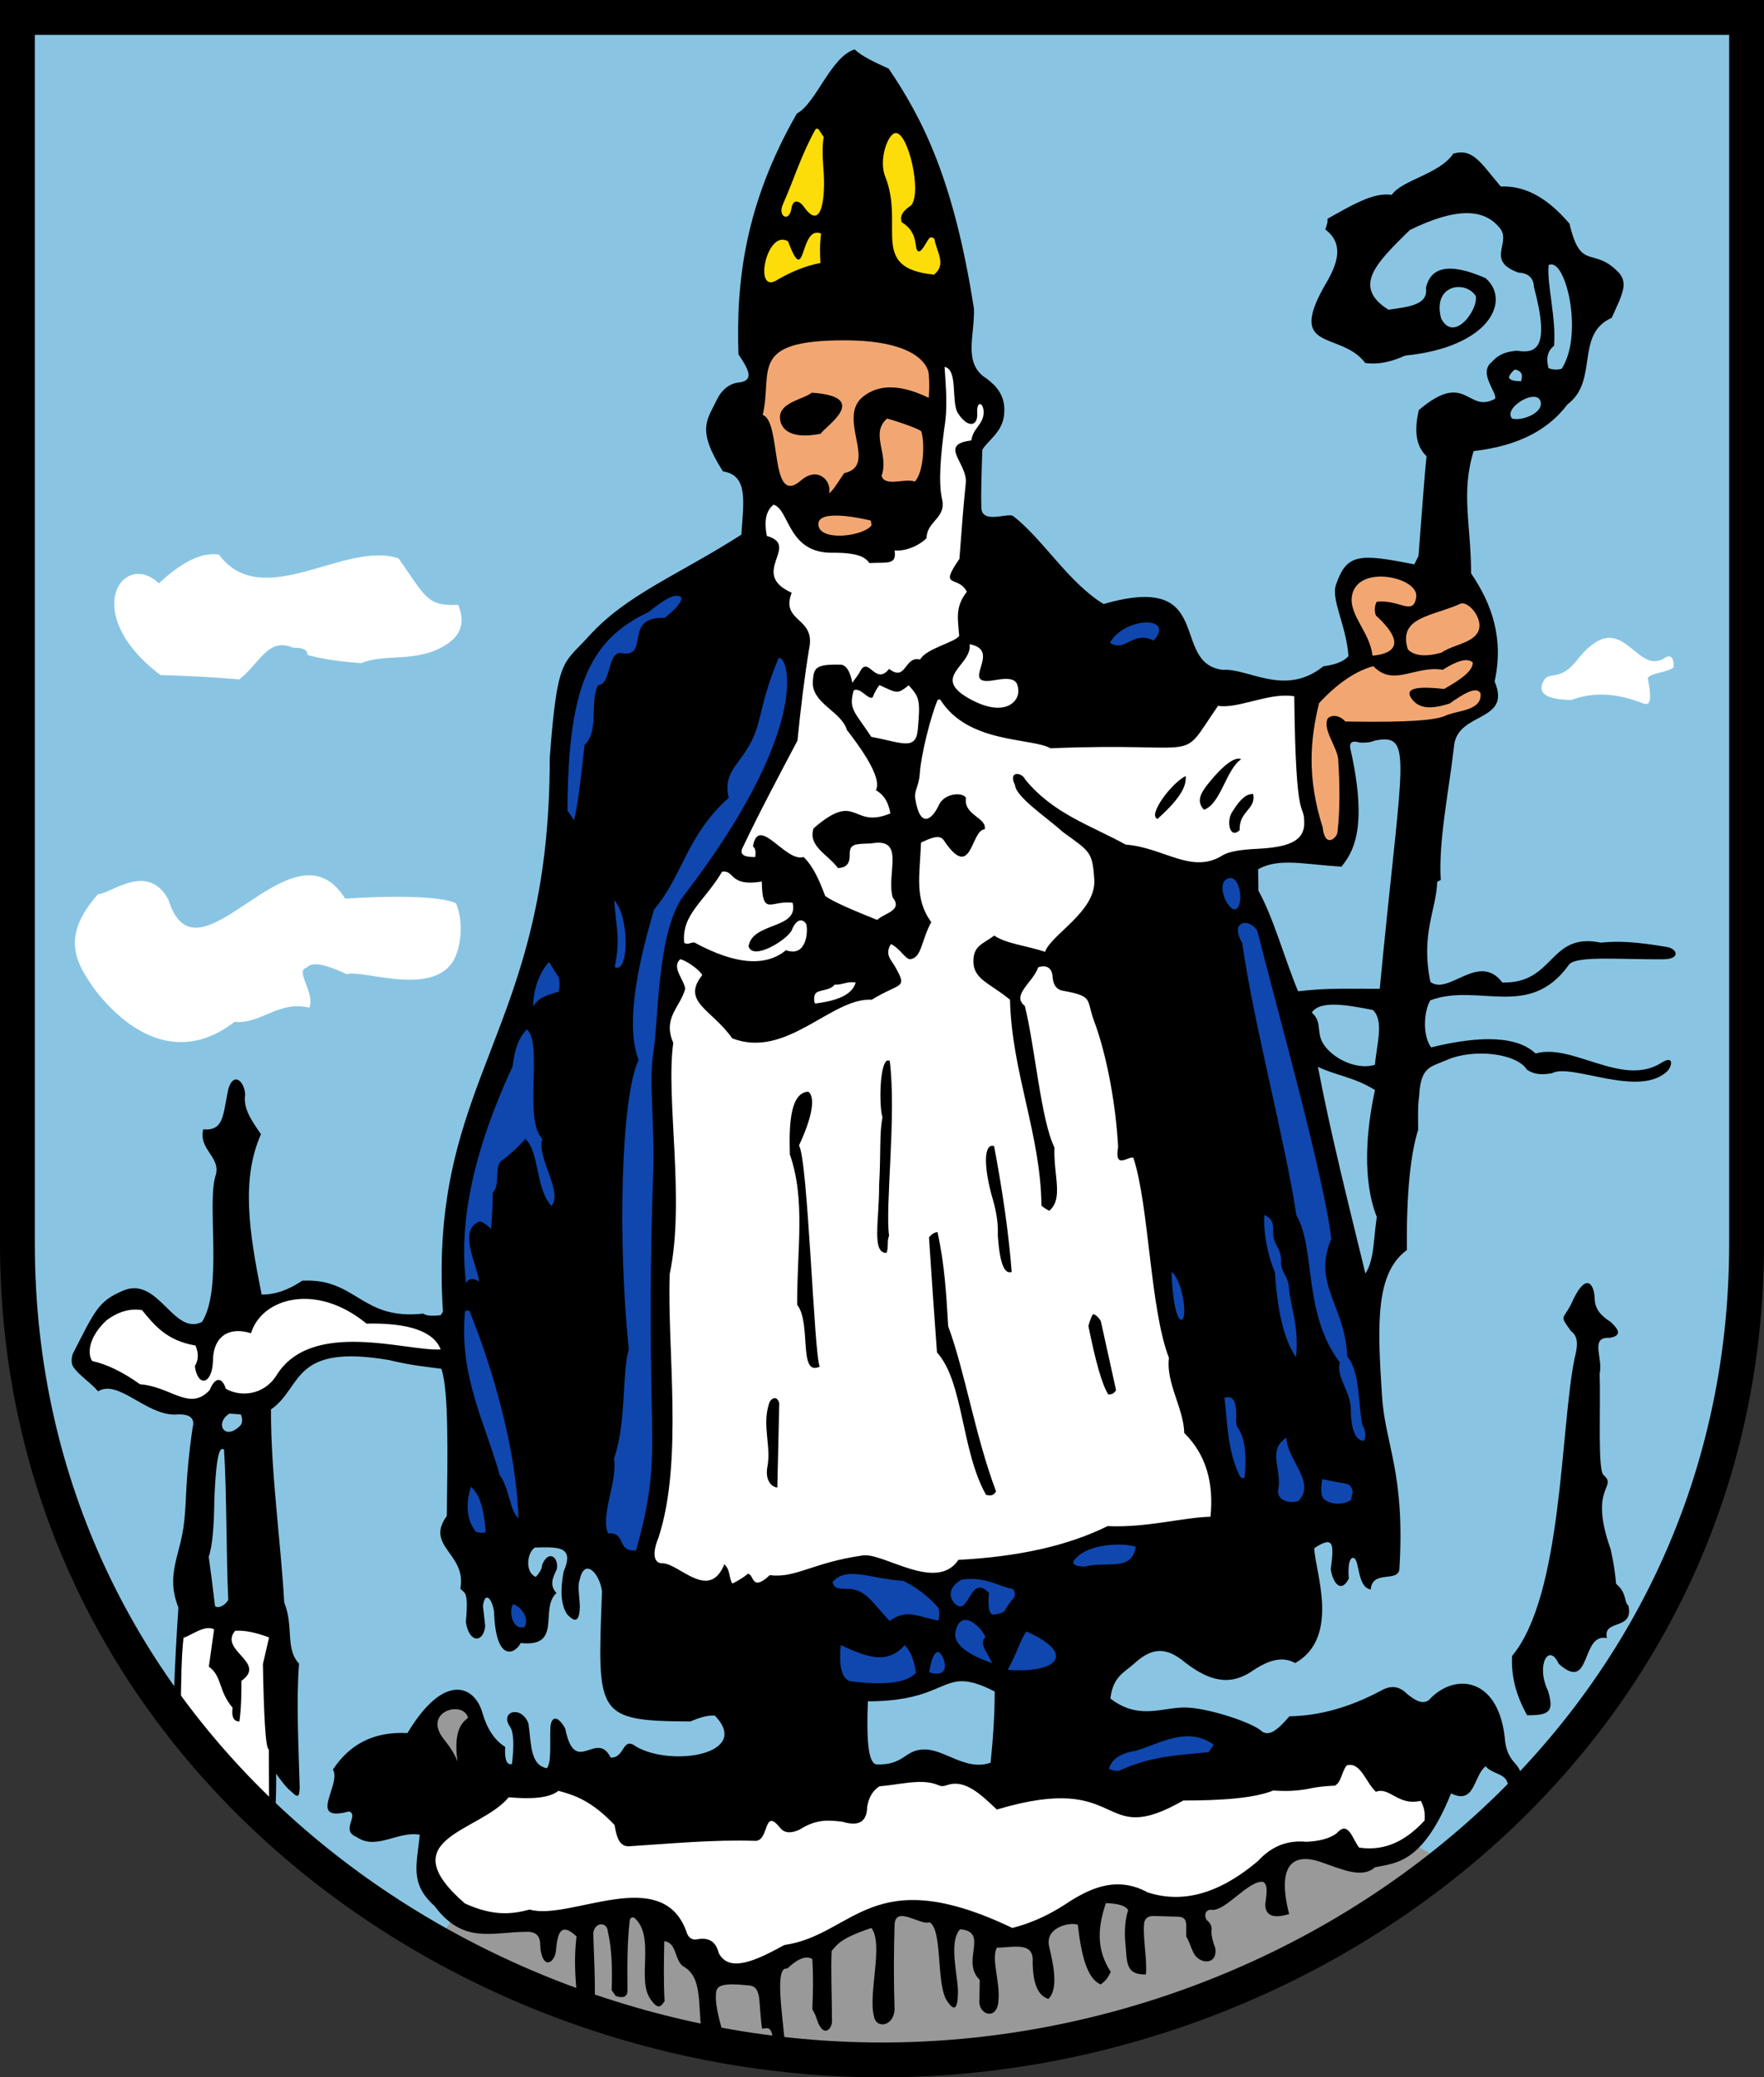 <?xml version="1.0" encoding="UTF-8" standalone="no"?>
<svg
   inkscape:version="1.1.1 (3bf5ae0d25, 2021-09-20)"
   sodipodi:docname="CoA Rohr im Gebirge.svg"
   id="svg2130"
   version="1.1"
   viewBox="0 0 455.666 536.5"
   height="536.5"
   width="455.666"
   xmlns:inkscape="http://www.inkscape.org/namespaces/inkscape"
   xmlns:sodipodi="http://sodipodi.sourceforge.net/DTD/sodipodi-0.dtd"
   xmlns="http://www.w3.org/2000/svg"
   xmlns:svg="http://www.w3.org/2000/svg">
  <rect x="0" y="0" width="455.666" height="536.5" fill="#333333" stroke="none"/>
  <defs
     id="defs2124" />
  <sodipodi:namedview
     inkscape:pagecheckerboard="false"
     fit-margin-bottom="0"
     fit-margin-right="0"
     fit-margin-left="0"
     fit-margin-top="0"
     lock-margins="true"
     units="px"
     inkscape:snap-smooth-nodes="true"
     inkscape:snap-object-midpoints="true"
     inkscape:window-maximized="1"
     inkscape:window-y="-11"
     inkscape:window-x="-11"
     inkscape:window-height="1506"
     inkscape:window-width="2560"
     showgrid="false"
     inkscape:document-rotation="0"
     inkscape:current-layer="layer1"
     inkscape:document-units="px"
     inkscape:cy="268"
     inkscape:cx="228"
     inkscape:zoom="1.5"
     inkscape:pageshadow="2"
     inkscape:pageopacity="0"
     borderopacity="1.0"
     bordercolor="#666666"
     pagecolor="#333333"
     id="base"
     showguides="false"
     inkscape:guide-bbox="true"
     inkscape:snap-intersection-paths="true"
     inkscape:object-paths="true"
     inkscape:snap-grids="false"
     inkscape:snap-global="false"
     inkscape:lockguides="false"
     guidecolor="#00ffff"
     guideopacity="0.498"
     inkscape:snap-midpoints="true">
    <inkscape:grid
       type="xygrid"
       id="grid103984"
       originx="-62.667"
       originy="-44.333" />
  </sodipodi:namedview>
  <g
     id="layer1"
     inkscape:groupmode="layer"
     inkscape:label="rohr_im_gebirge"
     transform="translate(-62.667,-44.333)">
    <g
       id="g111806"
       inkscape:label="coa">
      <path
         style="display:inline;opacity:1;fill:#89c5e3;stroke:none;stroke-width:9;stroke-linecap:butt;stroke-linejoin:miter;stroke-miterlimit:4;stroke-dasharray:none"
         d="M 67.167,48.833 V 365.5 c 0,126.699 110.27,210.833 223.333,210.833 113.063,0 223.333,-84.134 223.333,-210.833 V 48.833 Z"
         id="path1193"
         sodipodi:nodetypes="cszscc"
         inkscape:label="coa-0" />
      <path
         style="opacity:1;fill:#999999;stroke:none;stroke-width:9;stroke-linecap:butt;stroke-linejoin:miter;stroke-miterlimit:4;stroke-dasharray:none"
         d="m 175.667,545.667 12.167,-18 -16.667,-37.167 7.333,-7.5 7,3.833 6,21.5 223.333,5.167 21.5,11.833 -49.333,31.667 -47,14.333 -49.5,5.333 -63.333,-8 z"
         id="path103888"
         inkscape:label="cen" />
      <path
         id="path103986"
         style="opacity:1;fill:#000000;stroke:none;stroke-width:9;stroke-linecap:butt;stroke-linejoin:miter;stroke-miterlimit:4;stroke-dasharray:none"
         d="m 453.255,471.994 c 13.092,-15.661 12.454,-58.82 16.146,-76.839 0.721,-2.835 1.179,-5.548 -0.943,-7.071 -3.336,-4.685 -1.85,-2.374 0.707,-8.367 3.452,-6.988 5.369,-3.395 5.421,0 0.087,1.879 0.637,3.802 4.125,6.01 1.926,1.825 3.208,3.505 -0.236,4.125 -5.251,-0.353 -1.654,5.268 -2.593,9.192 0.275,9.256 -0.555,25.365 1.061,26.281 3.651,3.291 -3.988,2.811 1.768,19.092 0.778,3.414 1.191,6.319 1.414,8.957 2.907,2.462 1.941,4.54 3.182,5.657 1.46,6.553 -6.72,3.329 -5.539,8.367 -6.856,-1.498 -3.912,14.354 -12.492,6.6 -2.439,-5.517 -5.988,0.287 -2.711,7.071 1.455,5.033 0.693,6.323 -5.421,6.246 -3.212,-5.725 -4.112,-10.704 -3.889,-15.321 z M 283.416,57.084 c -6.228,2.03 -9.899,13.902 -14.916,16.582 -13.411,23.423 -15.7,43.264 -15.084,62.168 2.143,3.268 4.399,6.584 0.418,7.25 -2.787,0.178 -4.827,2.005 -6.08,4.654 -2.385,5.044 -5.279,7.468 1.662,18.346 6.65,0.987 5.289,8.009 4.75,16.332 -16.563,10.589 -29.596,15.39 -39.395,26.225 -6.726,7.437 -8.099,5.199 -10.105,31.443 0.152,71.333 -31.539,82.333 -27.582,143 L 176.5,384 c -1.814,0.175 -3.56,0.282 -4.5,-0.416 -16.069,1.823 -17.182,-9.223 -31.25,-8.5 -3.255,2.173 -6.691,3.625 -10.5,3.582 -3.229,-16.133 -5.343,-29.784 -0.166,-41.416 -2.671,-3.811 -4.607,-6.738 -4.084,-10.25 -0.2,-3.419 -2.953,-5.956 -4.334,-1.5 -1.446,6.498 -0.999,10.986 -6.5,10.5 -1.308,5.276 4.74,7.159 3.168,12 -2.273,7.344 1.938,29.311 -3.5,37.75 -7.421,3.651 -11.253,-11.998 -20.393,-8.086 -6.341,2.714 -7.18,4.959 -13.025,16.42 -0.283,1.126 -0.428,2.234 0.168,3.25 1.432,2.184 4.679,4.203 6.416,6.332 5.131,-3.2 12.218,5.98 19.75,6 3.551,-0.294 5.443,0.605 4.666,3.418 -1.93,13.21 -1.545,18.935 -2.166,24.082 -0.83,8.741 -4.951,13.639 -1.5,22.334 -0.486,7.187 -0.901,14.622 -1.166,22.584 8.731,10.119 16.619,21.203 26.082,30.666 0.31,-2.915 0.355,-6.538 0.334,-10.334 1.266,1.816 2.572,3.566 4.166,4.834 1.828,1.915 1.813,0.257 1.918,-1.166 -0.305,-11.01 -0.918,-22.713 -0.168,-32.084 -3.655,-3.947 -1.287,-9.43 -3.832,-15.834 -0.871,-15.433 -3.496,-33.782 -3.418,-49.832 8.263,-5.733 5.167,-17.058 30.5,-12.75 5.696,1.388 9.377,1.701 13.5,2.25 1.967,5.566 1.6,22.225 1.418,38 -5.733,7.903 5.176,9.661 3.5,18.75 0.821,1.34 2.252,-0.026 1.416,8.666 0.907,5.711 4.641,5.277 5,1 l -0.584,-5.166 c 0.543,-4.102 2.472,-1.685 2.875,1.582 0.449,13.423 5.59,10.677 6.875,8 11.001,1.165 4.733,-8.819 9.25,-12.916 -1.981,-2.13 -0.84,-4.144 0.084,-6.166 0.548,-3.037 -2.066,-5.108 -3.75,-1.25 -0.116,1.449 -0.901,2.341 -1.666,3.25 -2.783,-1.057 -2.403,-6.131 -0.25,-7.584 5.964,-0.13 10.325,-0.456 7.416,6.25 -0.866,4.635 -0.77,8.474 0.916,11 1.748,1.881 3.051,2.206 3.25,-1.334 0.192,-2.044 -0.731,-5.869 0,-7.582 1.221,-5.87 5.175,-1.688 5.75,3 -1.182,31.889 -1.773,33.476 22.834,33.582 2.892,-1.201 4.662,-1.631 6.334,-1.5 9.592,9.983 -11.197,13.326 -20.334,8 -3.685,-2.795 -2.82,2.99 -6.584,2.834 -3.674,-7.373 -9.183,5.194 -11.75,-7.5 -1.87,-3.401 -3.615,-3.349 -3.832,-0.25 -0.169,4.463 0.33,8.949 -0.918,10.5 -4.307,-0.875 -3.962,-6.008 -4.75,-11.584 -1.888,-4.824 -7.403,-3.032 -4.832,0.75 1.107,1.52 1.126,5.107 0.582,9.75 -1.606,0.396 -1.912,-1.826 -1.75,-4.416 -2.817,-1.756 -4.761,-4.869 -5.881,-8.801 -2.027,-7.12 -9.924,-10.534 -19.369,5.217 -9.247,-0.463 -15.179,3.294 -19.25,9.418 2.274,3.938 -6.864,13.755 4.168,10.832 2.683,0.956 -2.299,4.883 1.916,6.584 5.123,3.558 10.607,-1.577 16.334,-0.584 -0.649,7.493 -2.773,12.527 3.832,18.418 7.365,9.861 14.625,6.776 23.5,6.666 4.158,-0.256 3.755,2.825 3.834,4.416 0.823,5.454 3.529,3.534 4,0.75 0.369,-4.259 0.957,-8.065 5.334,-4 -0.719,6.336 -0.26,10.65 0.082,15.168 l 4.584,1.5 c 0.253,-4.226 -0.16,-11.34 -0.334,-17.418 0.271,-2.992 3.551,-3.081 3.75,-0.582 1.063,4.536 1.186,9.777 1,15.25 l 1.084,1.5 c 1.914,0.636 2.813,0.164 3,-1.084 -0.021,-6.037 -0.15,-12.01 0.584,-18.5 0.163,-0.403 0.245,-0.87 1.166,-0.666 5.639,4.961 0.413,16.195 4.334,21.25 1.934,2.796 2.705,1.477 3.5,0.332 -0.291,-5.377 -0.174,-10.427 -0.084,-15.5 3.355,0.405 2.573,4.948 4.916,6.5 4.806,2.697 3.793,8.92 4.668,16.584 l 5.75,1.166 c -1.313,-4.362 -2.04,-7.817 -2,-9.75 0.035,-1.682 -0.131,-3.034 3.078,-3.305 1.985,-0.168 4.002,0.125 5.51,0.236 1.824,0.135 2.476,1.599 2.662,3.902 0.201,2.61 0.39,5.319 0.666,7.25 1.08,0.075 2.644,-1.236 2.834,3.5 l 3.082,0.166 C 264.542,562.947 262.898,552.118 266,552.75 c 2.227,-2.048 4.428,-3.563 6.5,-2.5 0.262,4.246 0.208,8.597 0,13 0.674,1.174 0.911,1.791 1.154,2.551 1.654,5.175 4.101,2.549 3.93,0.199 -0.033,-5.973 -0.337,-13.434 -0.084,-17.834 1.503,-1.65 2.03,-3.134 10.25,-5.916 3.223,4.088 -0.904,17.125 0.682,22.838 0.552,3.305 5.091,2.588 5.318,-1.754 -0.249,-7.485 -0.222,-14.741 0,-21.834 0.141,-5.321 6.941,0.326 9,-0.75 3.365,1.852 1.788,14.997 4.25,19.834 1.261,2.157 2.973,4.018 3.084,-0.918 0.423,-3.906 -2.672,-13.487 0.582,-17.082 7.665,0.635 0.077,8.326 5.084,13.082 l -0.084,4.834 c -0.584,4.266 4.649,5.872 4.918,0.5 0.442,-4.891 -1.918,-10.742 -0.418,-13.666 4.188,0.009 9.655,-1.738 9.25,3.75 0.083,6.296 1.73,8.763 4.084,9.5 2.343,-2.449 1.633,-7.409 0.25,-13.25 -1.476,-5.289 5.368,-6.665 7.334,-5.918 0.862,7.645 2.325,13.933 5.916,15.418 0.787,-0.677 1.499,-0.936 2.584,-3.25 -3.964,-6.057 -3.207,-11.927 -1.25,-17.75 2.871,0.1 5.071,0.558 5.75,1.832 -0.712,2.085 -1.043,5.113 -0.707,8.633 0.453,4.748 -0.041,8.107 5.289,7.951 0.366,-3.659 -0.716,-8.722 -0.5,-12.75 0.037,-1.535 0.892,-2.378 2.5,-2.334 l 6.084,0.168 c 1.914,0.052 2.149,0.738 2.334,1.916 v 3.25 c 0.747,0.991 1.143,2.91 2.166,4.666 1.745,2.542 6.003,2.521 5.334,-1.75 -0.633,-1.594 -0.995,-3.052 -1,-4.332 0.231,-1.107 -0.206,-1.772 -0.668,-2.418 -1.332,-0.754 -1.353,-3.411 0.918,-3.082 3.516,0.189 9.411,-7.665 13.082,-7.25 1.444,0.749 0.871,3.427 0.584,5.832 0.034,2.78 1.892,3.803 6.166,2.5 -3.719,-14.715 2.699,-15.331 8.137,-13.461 5.396,1.856 10.659,4.383 14.031,1.379 5.396,-1.131 12.328,-0.959 19.666,-19.084 6.238,3.045 5.737,-4.511 8.916,-7 2.113,2.487 6.397,1.526 5.75,6.334 l 3.334,-3.5 c 0.27,-3.922 -3.743,-3.213 -4.166,-10.584 -1.885,-15.463 -13.161,-16.443 -19.584,-9.334 -1.715,1.222 -3.636,-0.015 -5.584,-1.582 -2.333,-2.395 -4.667,-2.11 -7,-0.75 -8.211,4.354 -15.991,6.388 -23.416,6.5 -2.693,3.09 -5.354,5.812 -7.584,3.5 -2.958,-2.178 -13.793,-5.74 -19.439,-5.77 C 362.825,485.284 356.77,488.625 349.5,483 c 0.647,-5.759 3.736,-6.818 6.139,-9.016 4.783,-4.376 8.421,-4.305 13.371,-0.131 5.691,4.291 11.156,6.309 17.475,1.799 3.588,-2.321 7.177,-3.782 10.766,-1.818 11.859,-6.763 4.969,-24.094 4.916,-29.668 5.228,-3.458 5.058,-0.866 4.25,5.5 0.752,4.34 3.024,5.802 4.668,2.334 -0.222,-2.931 0.029,-4.677 0.75,-5.25 2.27,-0.968 1.002,7.453 4.916,8.084 0.372,-5.288 7.434,-1.501 7.416,-5.584 1.487,-24.54 -3.692,-31.765 -4.508,-44.385 -1.217,-18.83 -1.7,-31.693 6.426,-37.699 -0.137,-14.718 0.933,-24.689 2.916,-31.082 -0.028,-3.218 -0.1,-6.578 0.25,-8.584 0.367,-7.735 2.895,-7.552 7.051,-9.379 7.048,-3.098 18.182,-1.751 20.783,2.463 1.352,0.909 3.05,1.561 6.5,0.916 5.027,-2.7 22.568,6.579 29.832,-0.584 1.078,-1.063 1.862,-4.279 -1.592,-2.098 -10.146,6.407 -22.924,-5.177 -32.49,-2.402 -4.599,-4.34 -13.602,-4.863 -27,-1.582 -2.466,-3.514 -1.667,-9.924 -0.168,-12.168 12.474,-4.588 25.577,5.179 35.834,-9.25 1.911,-2.327 13.991,-1.235 24.25,-1.332 4.753,-0.045 3.583,-2.742 1.084,-3.168 -7.708,-1.312 -12.54,-1.63 -17.156,-1.129 -13.467,-2.789 -11.801,10.614 -25.428,10.297 -6.052,-8.019 -13.919,3.466 -18.584,-0.168 -2.574,-12.302 1.537,-18.642 1.75,-25.832 l 0.918,-0.5 c -0.625,-9.96 2.08,-22.777 3.416,-34.418 0.721,-9.194 15.05,-6.129 10.5,-16.832 2.407,-11.079 -0.663,-19.97 -6.084,-27.918 0.033,-12.216 -2.697,-20.825 0.668,-31.582 12.317,-1.436 19.616,-5.944 24.25,-12.084 8.145,-6.078 1.824,-18.064 11.416,-22.334 2.696,-6.054 4.573,-9.131 1.416,-12.082 -6.379,-6.305 -9.425,0.098 -12.332,-12.25 -6.538,-7.636 -12.307,-9.774 -17.75,-9.584 -5.145,-6.05 -7.144,-9.95 -12.25,-8.5 -3.586,5.343 -13.244,6.767 -15.918,10.666 -4.68,-0.806 -10.687,2.874 -16.582,6.168 0.075,0.58 -0.033,1.388 -0.584,2.75 4.694,3.573 3.365,8.275 0.584,13.25 -11.284,18.923 3.337,12.698 9.75,21.25 4.024,0.52 7.238,-0.577 10.332,-1.918 21.699,-2.153 27.422,-14.145 20.75,-20 -9.843,-4.298 -14.201,-2.613 -15.416,2.5 0.713,4.548 -4.766,4.913 -9.666,5.668 -9.505,-6.013 -3.082,-12.147 5.5,-20.584 11.575,-5.674 19.294,-5.94 23.582,-0.084 2.268,3.732 -3.79,8.104 4.5,11.084 3.141,0.08 3.968,2.119 4,3.75 4.262,15.969 0.463,17.181 -4.416,16.416 -3.726,0.29 -5.252,1.544 -6.5,2.918 -3.622,2.918 1.653,8.117 0.834,9.5 -7.139,3.923 -7.422,-7.567 -19.668,2.916 -1.465,6.281 -0.292,9.705 2,11.916 -0.453,3.875 -1.343,16.299 -2.082,25.75 L 428,190.084 c -14.171,-2.8 -17.455,-2.855 -20.229,5.244 -1.329,3.882 2.628,10.445 3.229,18.422 -1.228,1.486 -3.546,2.278 -6.5,2.666 -9.941,7.989 -19.319,0.429 -26,0.918 -13.868,-1.749 -1.464,-25.479 -30.75,-17 -9.11,-5.531 -15.838,-16.988 -23.416,-22.75 -1.578,-0.858 -8.219,2.273 -8.168,-2.334 -0.13,-3.852 0.076,-9.382 0.25,-14.75 1.39,-2.465 5.501,-4.632 5.668,-9.666 0.248,-4.225 -1.871,-6.706 -4.584,-8.75 -6.195,-3.838 -3.013,-11.09 -3.25,-18 -5.213,-33.582 -13.374,-49.208 -22,-62 -3.748,-1.741 -6.826,-3.113 -8.834,-5 z m 179.91,55.529 c 4.165,-0.194 8.237,18.515 2.746,26.951 -1.058,0.31 -2.174,0.328 -3.389,-0.146 -0.833,-2.977 0.069,-4.76 1.414,-5.775 0.602,-7.307 -1.917,-15.932 -1.385,-20.859 0.204,-0.104 0.408,-0.16 0.613,-0.17 z m -24.037,5.852 c 1.785,-0.052 3.619,0.766 4.598,2.332 0.609,3.665 -5.677,12.182 -8.957,5.775 -1.459,-5.512 1.384,-8.02 4.359,-8.107 z m 14.812,21.312 c 0.024,-3e-5 0.045,0.004 0.065,0.014 2.078,0.58 1.687,1.871 1.418,3 -1.276,-0.066 -2.642,-0.051 -3.084,-0.875 -0.35,-0.255 1.113,-2.138 1.602,-2.139 z m 4.693,7.035 c 0.853,-0.007 1.532,0.319 1.797,1.121 0.977,2.964 -4.713,5.207 -7.307,4.508 -1.921,-2.039 2.722,-5.606 5.51,-5.629 z m -38.445,88.482 c 7.006,0.005 3.884,10.237 -1.271,64.4 -6.967,0.023 -13.834,-0.256 -21.096,0.648 -3.329,-7.91 -6.351,-19.016 -10.252,-25.986 l -0.059,-5.539 c 5.413,-2.975 11.563,-1.279 21.508,-0.648 2.821,-3.527 6.945,-9.56 2.416,-29.992 -0.563,-2.016 0.188,-2.717 2.297,-2.062 1.939,0.09 3.106,-0.152 3.949,-0.531 0.95,-0.181 1.783,-0.29 2.508,-0.289 z m -13.387,68.504 c 2.863,-0.029 6.487,0.613 10.348,1.377 2.945,2.863 0.972,8.729 0.531,14.143 -5.125,1.604 -11.883,-2.172 -13.736,-6.125 -1.281,-2.732 0.023,-5.009 -2.586,-7.369 0.983,-1.45 2.917,-1.999 5.443,-2.025 z m -3.854,16.049 c 4.198,2.122 9.492,2.676 14.732,6.01 -2.261,10.316 -3.311,23.25 0.471,32.764 -0.884,5.893 -0.636,11.086 -2.945,14.613 -4.408,-18.118 -9.05,-36.469 -12.258,-53.387 z m -281.193,89.568 c 0.863,0.064 1.993,0.084 3,0.25 0.306,0.833 0.484,1.917 -0.082,2.75 -4.149,4.264 -6.82,-0.515 -2.918,-3 z m -1.787,9.125 c 0.13,0.007 0.266,0.075 0.412,0.209 0.725,11.57 0.544,27.001 1.084,38.791 -0.915,1.529 -2.567,2.273 -3.416,1.584 -0.476,-4.185 -1.038,-8.455 -1.625,-12.75 0.96,-2.678 1.386,-7.951 1.457,-14.959 0.311,-7.3 0.835,-12.942 2.088,-12.875 z M 310.904,478.533 c 2.165,-0.06 4.752,0.626 8.707,2.652 -0.007,6.172 -0.427,12.292 -1.061,18.385 -6.351,2.25 -11.825,-3.467 -17.088,-3.418 -5.263,0.049 -5.05,4.094 -12.404,3.861 -2.325,-0.388 -2.535,-7.486 -2.209,-16.293 15.752,-0.005 18.522,-5.034 24.055,-5.188 z m -130.863,7.215 c 1.618,-0.061 3.15,0.65 3.512,2.273 -3.102,2.103 -3.356,6.341 -2.711,11.254 -0.654,-1.821 -1.887,-3.731 -3.477,-5.715 -3.817,-4.764 -0.413,-7.695 2.676,-7.812 z"
         inkscape:label="s" />
      <path
         id="path9042"
         style="opacity:1;fill:#fcdd09;stroke:none;stroke-width:9;stroke-linecap:butt;stroke-linejoin:miter;stroke-miterlimit:4;stroke-dasharray:none"
         d="m 274.77,104.652 c -0.428,3.074 -0.259,6 -0.177,7.601 -3.653,0.68 -7.307,2.149 -10.96,4.243 -6.555,4.538 -3.029,-13.19 2.593,-9.841 4.73,12.628 2.851,-4.365 8.544,-2.003 z m 0.688,-24.902 c -0.379,1.762 -0.379,4.662 -0.08,8.373 0.566,7.019 -0.407,16.071 -4.92,9.793 -1.002,-1.545 -2.926,-2.631 -3.375,0.333 -0.537,3.544 -3.592,2.031 -2.208,-1.083 3.014,-6.783 4.682,-12.69 8.5,-19.542 0.267,-0.062 0.537,-0.137 0.75,0.125 z m 24.473,29.498 c -1.335,-0.358 0.359,-4.72 -4.36,-7.542 -0.612,-2.1 0.914,-3.238 2.475,-4.36 2.795,-3.313 -0.736,-18.655 -3.966,-18.655 -2.05,0 -4.507,6.942 -2.752,11.23 5.105,12.833 -4.323,23.671 12.61,25.338 3.312,-2.657 0.673,-5.762 0.118,-9.192 -0.296,-0.359 -0.661,-0.548 -1.179,-0.354 -0.776,0.632 -2.008,3.787 -2.946,3.536 z"
         inkscape:label="o" />
      <path
         id="path56619"
         style="opacity:1;fill:#0f47af;stroke:none;stroke-width:9;stroke-linecap:butt;stroke-linejoin:miter;stroke-miterlimit:4;stroke-dasharray:none"
         d="m 324.417,454.75 c 0.329,0.75 0.663,1.5 0.125,2.25 -0.766,0.83 -1.582,1.962 -2.458,3.458 -0.867,0.623 -1.912,0.802 -3,0.875 -0.854,-0.319 -1.322,-1.762 -0.958,-5.625 -5.136,-5.237 -5,6.8 -9,2.583 -1.098,-1.298 -1.842,-3.804 1.917,-6 6.24,-0.903 9.49,1.775 13.375,2.458 z m -46.667,-1.875 c 3.604,-4.122 9.655,-0.835 18.333,-0.25 3.626,1.846 6.638,4.196 9.042,7.042 0.247,1.416 0.183,2.459 -0.125,3.208 -6.145,-1.33 -8.225,-2.93 -12.542,0.083 -4.654,-4.895 -6.138,-8.452 -11.458,-8.292 -1.609,0.01 -3.064,-0.159 -3.25,-1.792 z m 18.625,16.333 c 1.2,1.237 2.269,3.129 2.917,7.125 -2.559,2.878 -8.829,3.21 -17.042,2.208 -2.301,-0.779 -2.89,-4.227 -2.417,-9.333 5.862,2.612 11.76,5.495 16.542,0 z m 59.667,-25.417 c -0.964,6.518 -7.246,3.648 -13.208,5.125 -2.473,-0.002 -2.942,-0.6 -2.917,-1.292 3.073,-4.836 13.038,-4.861 16.125,-3.833 z m -53.341,32.445 c 3.574,1.18 4.852,-0.734 3.594,-3.653 -1.371,-3.182 -2.829,-1.386 -3.594,3.653 z m 14.496,-9.075 c -1.798,1.571 0.683,4.177 1.768,6.718 -5.753,-2.074 -10.403,-4.689 -9.428,-8.426 1.611,-6.175 7.091,-0.317 7.66,1.709 z m 10.607,-1.473 c 13.332,5.916 7.656,10.881 -4.832,9.899 1.974,-3.379 3.406,-8.074 4.832,-9.899 z m 21.331,35.473 c 0.767,0.333 1.575,0.604 2.652,0.471 8.023,-3.745 15.529,-4.05 23.099,-4.773 l 1.296,-1.945 c -6.903,-4.954 -14.219,-0.086 -20.211,1.591 -3.964,0.575 -6.304,2.355 -6.835,4.655 z M 196.576,436.462 c -0.44,-17.513 -6.667,-38.91 -12.728,-53.74 l -1.061,0.236 c -1.605,16.739 5.249,28.988 8.957,42.309 2.582,3.648 2.553,9.099 4.832,11.196 z m 67.234,-222.208 c -4.497,10.778 -4.343,15.217 -6.345,20.047 -3.045,7.349 -8.239,8.881 -6.56,16.074 -10.849,9.608 -11.985,20.381 -19.269,28.815 -5.043,16.957 -7.12,30.718 -4.007,38.891 -4.655,9.795 -5.375,47.398 -2.534,74.718 -1.808,6.22 -0.604,19.197 -3.83,28.225 1.043,5.67 -3.607,14.747 -1.532,19.328 4.778,-0.454 2.113,4.902 7.248,4.36 4.682,-16.521 4.288,-23.9 4.013,-38.947 -0.267,-14.629 -0.484,-32.891 0.406,-59.223 0.405,-10.473 -1.078,-22.541 -0.059,-29.816 1.492,-8.325 0.904,-30.237 7.366,-40.305 33.592,-43.498 27.864,-62.632 25.102,-62.166 z m -65.054,95.931 c -2.169,2.125 -3.209,5.481 -3.653,9.487 -10.057,21.685 -14.064,40.384 -12.021,56.097 0.621,-1.403 1.796,-1.423 3.359,-0.471 -0.582,-4.459 -5.625,-13.424 0.236,-15.556 0.879,0.351 1.793,0.873 2.828,2.003 0.248,-3.193 0.473,-6.334 0.412,-9.369 2.261,-2.195 0.03,-7.218 2.711,-8.544 2.007,-1.54 3.924,-3.351 5.775,-5.362 3.717,3.735 2.551,12.76 6.718,17.324 3.034,-3.704 -3.931,-12.494 -2.357,-17.324 -4.971,-5.128 0.253,-24.657 -4.007,-28.284 z m -3.594,148.492 c 1.196,0.055 4.483,2.907 3.035,5.834 -3.306,1.054 -4.106,-4.296 -3.035,-5.834 z m -10.813,-30.376 c -0.753,2.135 -2.017,7.568 1.237,11.608 0.817,0.283 1.668,0.365 2.563,0.177 -0.645,-8.076 -2.209,-10.225 -3.801,-11.785 z m 16.057,-123.979 c 1.002,-2.113 3.556,-3.082 6.6,-3.86 0.332,-1.872 0.151,-2.717 0.029,-3.683 -1.103,-1.604 -1.813,-2.815 -2.534,-4.036 -3.05,3.336 -4.223,8.483 -4.095,11.579 z m 20.919,-27.489 c 3.977,4.153 3.847,19.276 0.118,17.236 1.578,-7.458 0.314,-10.378 -0.118,-17.236 z m -12.074,-23.082 c 0.115,-31.458 5.405,-44.059 20.917,-51.333 3.876,-3.084 6.798,-5.118 8.5,-3.833 0.23,1.249 -1.588,3.145 -4.333,5.333 -10.572,-0.416 -4.007,9.596 -10.475,9.217 -4.596,-1.536 -2.96,7.999 -6.718,8.132 -2.245,4.579 0.381,11.879 -3.477,15.438 -0.988,9.207 -1.938,16.854 -2.769,19.504 -0.662,-1.273 -1.131,-1.776 -1.645,-2.458 z m 178.208,31 c -2.134,-3.506 -7.256,-2.581 -3.917,3.083 2.962,20.888 11.132,51.211 14,70.375 5.014,8.373 1.598,25.338 11.25,38.042 -1.098,3.73 2.774,7.419 2.8,11.927 0.032,5.574 1.27,8.038 3.242,8.282 0.859,-0.563 0.5,-3.221 -0.208,-3.917 -1.207,-5.405 -0.544,-13.896 -3.958,-17.917 -0.516,-13.181 -9.075,-18.567 -4.125,-30.333 -1.706,-15.716 -14.944,-62.859 -19.083,-79.542 z m 1.792,73.375 c -0.305,5.165 1.16,11.083 2.75,14.833 0.764,11.901 2.922,18.285 5.458,21.875 0.807,-8.467 -1.508,-12.854 -1.875,-18.333 -0.177,-2.354 -2.1,-3.858 -2,-6.167 0.185,-3.808 -2.101,-4.336 -2.042,-7.583 0.233,-3.228 -0.999,-4.137 -2.292,-4.625 z m 14.958,68.208 c -0.286,1.699 -0.352,3.134 -0.083,4.167 0.214,1.795 4.56,3.223 7.542,1.167 l 0.417,-2.083 c -0.147,-1.102 -0.674,-1.673 -1.375,-2 -2.1,-0.35 -4.29,-0.79 -6.5,-1.25 z m -9.208,-10.708 c -0.024,5.615 7.783,11.563 3.042,16.375 -2.777,0.784 -5.542,-0.41 -5.208,-2.875 1.111,-5.065 -2.996,-10.318 2.167,-13.5 z m -16.042,-10.333 c 0.738,5.849 0.677,13.566 3.958,20.25 0.417,0.617 0.833,0.644 1.25,0.375 0.445,-5.003 0.315,-9.299 -1.458,-12.417 -0.678,-0.846 -0.688,-1.442 -0.75,-2.083 0.363,-6.705 -1.507,-6.399 -3,-6.125 z m -13.667,-32.5 c 0.092,5.364 1.086,12.484 2.542,12.375 1.76,-0.18 0.257,-10.286 -2.542,-12.375 z m 14.708,-101.625 c 3.213,-0.972 4.023,7.436 1.75,8 -1.904,0.473 -5.315,-6.922 -1.75,-8 z M 349.37,210.335 c 3.761,-6.703 17.012,-7.083 11.314,-0.56 -5.408,-2.729 -7.29,3.171 -11.314,0.56 z"
         inkscape:label="az" />
      <path
         id="path60999"
         style="opacity:1;fill:#f2a772;stroke:none;stroke-width:9;stroke-linecap:butt;stroke-linejoin:miter;stroke-miterlimit:4;stroke-dasharray:none"
         d="m 417.193,213.664 c -0.536,-5.711 -5.826,-10.285 -5.362,-15.026 0.953,-8.764 17.096,-5.353 16.676,-0.295 -0.607,5.381 -4.461,0.651 -10.253,1.414 -0.484,1.108 -0.634,2.271 -0.177,3.536 8.916,8.134 3.307,10.026 -0.884,10.371 z m 9.133,-1.65 c -2.638,-8.451 6.466,-8.477 13.789,-11.844 2.24,-0.333 5.725,4.144 4.449,7.124 -1.345,3.142 -6.543,3.501 -9.576,5.604 -4.238,1.136 -7.095,0.809 -8.662,-0.884 z m -21.993,45.986 c 0.596,5.612 3.765,2.705 3.833,1.167 0.677,-5.923 0.585,-12.285 0.167,-18.833 -0.388,-3.328 -4.128,-7.672 -2.667,-10.5 1.127,-1.028 3.162,-0.733 4.5,0.833 16.966,0.301 22.749,-0.382 25.529,-1.328 3.067,-1.641 9.77,-1.189 9.428,-5.893 -0.95,-2.005 -4.269,-0.062 -8.014,2.593 -4.336,1.351 -8.251,1.78 -10.253,-2.003 -0.547,-1.624 0.954,-2.642 8.839,-1.768 4.038,-2.278 7.427,-4.557 7.425,-6.835 -1.415,-1.306 -4.165,-0.419 -7.778,1.886 -7.08,-1.222 -12.76,4.559 -17.913,-0.943 -4.373,1.171 -9.18,4.292 -14.024,9.546 -2.267,9.185 -3.195,19.153 0.929,32.079 z M 291.799,152.44 c -4.492,3.948 0.626,9.201 -1.414,14.79 0.934,2.961 6.049,0.502 8.603,1.473 2.321,-2.508 2.612,-10.061 1.65,-12.964 -0.44,-0.654 -7.118,-2.906 -8.839,-3.3 z m -17.737,27.224 c -0.035,4.615 11.564,3.272 13.73,0.354 l -0.177,-1.237 c 0,0 -13.52,-3.437 -13.553,0.884 z m 6.718,-47.436 c -24.999,0 -18.439,8.011 -21.096,19.27 4.95,1.644 1.65,24.076 9.898,16.912 4.344,-3.773 7.997,0.141 7.248,3.299 0.894,-0.465 2.48,-3.104 3.889,-5.186 9.107,-1.906 -2.288,-14.421 5.094,-19.908 2.397,-1.782 7.148,-4.197 16.768,0.463 0.122,-1.851 0.189,-3.77 0,-6.01 -0.052,-2.052 -2.805,-8.84 -21.801,-8.84 z m -8.428,13.523 c 15.782,1.049 3.045,8.986 2.328,10.607 -8.727,1.708 -10.502,-1.904 -10.539,-4.201 -0.063,-3.961 6.165,-4.704 8.211,-6.406 z"
         inkscape:label="car" />
      <path
         id="path108978"
         style="opacity:1;fill:#ffffff;stroke:none;stroke-width:9;stroke-linecap:butt;stroke-linejoin:miter;stroke-miterlimit:4;stroke-dasharray:none"
         inkscape:label="ar"
         d="m 103.709,194.985 c -9.162,-8.727 -20.76,7.641 0.412,23.688 6.283,0.188 12.801,0.464 20.329,1.12 5.16,-3.841 7.319,-10.983 13.906,-8.191 2.388,-0.018 3.835,0.492 3.712,1.886 4.27,1.164 9.012,1.738 13.906,2.121 6.017,-2.607 14.265,0.009 21.698,-4.626 3.358,-2.094 5.546,-5.129 3.346,-10.459 -8.023,0.455 -8.388,-2.03 -15.38,-11.962 -13.753,-4.793 -35.135,14.124 -46.433,-1.002 -3.858,-0.554 -8.663,1.086 -15.497,7.425 z m 384.583,24.474 c 0.787,-1.325 4.63,-1.356 6.667,-2.708 0.219,-1.747 -0.367,-3.881 -2.375,-2.417 -7.805,4.693 -10.854,-14.594 -22.833,0.833 -4.054,5.008 -6.745,2.623 -8.124,4.668 -1.052,1.56 -2.513,5.146 6.874,5.291 5.196,-1.955 11.181,-2.026 18.375,0.792 0.777,0.218 1.609,0.637 1.958,-0.75 0.249,-1.667 -0.15,-3.614 -0.542,-5.708 z m -345.708,85.125 c 1.496,-3.921 -3.807,-9.55 -0.75,-10.333 1.785,-1.975 6.012,-0.287 10.417,1.667 3.987,-1.213 20.635,5.415 26.919,-2.548 2.357,-2.987 3.551,-10.201 1.331,-15.702 -3.659,-1.998 -17.115,-2.031 -28.667,-1.25 -13.681,-21.839 -38.159,24.55 -45.667,0.25 -5.366,-9.898 -14.779,-1.486 -18.167,-1.417 -9.894,11.153 -5.66,17.925 -0.583,25 9.833,12.457 22.684,18.125 35.833,8 6.811,0.638 11.408,-5.611 19.333,-3.667 z m -33.217,179.844 c 0.128,-5.93 0.134,-12.107 0.707,-17.147 1.547,-0.275 5.57,-3.541 7.896,-2.121 l -1.355,9.605 c 3.491,2.503 2.386,6.192 6.128,10.607 -0.268,2.179 0.154,3.553 1.768,3.536 0.483,-3.394 0.508,-6.941 0.53,-10.489 6.692,-4.767 -5.893,-7.761 -1.65,-12.905 2.581,-0.208 5.572,0.506 8.78,1.709 l -1.591,6.894 c 0.236,12.978 0.67,21.904 1.532,22.038 l 0.059,13.848 z m 3.801,-92.594 c -7.538,-1.299 -10.62,-5.272 -13.833,-9.167 -2.853,-0.426 -5.87,0.208 -9.167,2.667 -5.014,4.695 -4.803,9.068 -3.667,10.5 3.683,0.824 7.761,2.732 12.333,6 8.052,0.611 12.823,7.1 18,1.5 1.279,-3.298 3.165,-3.563 4.167,-0.333 3.75,2.133 9.667,1.75 13,-3.333 9.042,-14.896 33.956,-6.223 42.5,-6.833 -1.828,-4.67 -8.228,-6.886 -19.167,-6.667 -13.013,-10.713 -27.073,-6.611 -29.833,2.5 -5.333,-1.729 -9.822,0.435 -9.833,7.333 -0.248,5.927 -3.911,6.676 -4.667,1.167 0.857,-1.477 1.084,-3.191 0.167,-5.333 z m 80.917,116.667 c 5.74,0.517 10.417,0.254 12.833,-1.667 4.277,1.118 8.692,2.687 14.5,8.833 0.48,2.865 1.135,5.477 3.583,5.5 10.906,-0.695 21.885,-1.759 32.583,-1.417 3.972,0.333 2.104,-9.118 6.75,-3.167 1.168,1.26 2.86,1.21 4.917,0.25 4.418,-2.836 7.75,-2.417 11.083,-2 4.504,1.354 6.268,-0.305 6.333,-3.833 0.389,-2.444 1.444,-4.222 3.167,-5.333 5.316,-0.425 10.741,-2.04 14.917,-0.417 1.362,0.659 1.937,0.267 2.667,0.083 4.542,-1.537 8.641,2.46 12.75,6.333 33.843,-10.115 25.791,10.464 48.167,-2.333 9.976,0.01 18.368,-0.6 23.25,-2.583 3.458,0.264 6.15,0.068 8.5,-0.333 3.493,-0.743 5.438,-0.823 7.417,-0.917 1.745,-0.979 1.725,-3.731 3.083,-5.25 3.558,-0.961 4.867,4.413 7.5,6.833 3.555,-1.368 5.686,3.718 11.583,2.333 0.682,1.258 1.198,2.724 1,5.083 -4.579,4.934 -9.902,8.044 -16.917,7 -1.798,-2.295 -2.752,-7.088 -5.75,-3.75 -1.904,1.485 -4.683,2.095 -7.917,2.25 -5.212,-0.507 -9.202,1.429 -12.417,4.917 -10.696,9.061 -20.024,10.869 -28.5,8.167 -7.497,-4.062 -13.907,-1.608 -20.083,2.25 -4.224,2.867 -8.924,5.376 -14.917,6.917 -36.363,-17.377 -40.707,1.758 -58.917,4.417 -7.301,4.02 -14.205,7.244 -16.917,2.083 -0.68,-2.757 -2.354,-4.291 -5.917,-3.5 -1.27,0.03 -2.035,-0.697 -2.417,-2 -6.285,-17.636 -30.088,-2.773 -40.5,-5.75 -4.451,1.171 -9.234,1.844 -16.75,-1.583 -19.466,-16.93 3.854,-18.367 11.333,-27.417 z M 394.531,223.979 c -5.892,0.096 -12.631,3.378 -17.23,2.648 -10.639,15.363 -2.34,9.249 -43.252,10.961 -4.965,-2.77 -21.248,-1.171 -28.402,-12.434 -0.237,-0.284 -0.509,-0.286 -0.824,0.059 -1.866,4.479 -4.29,14.391 -4.553,18.836 -0.183,3.109 -1.38,4.341 -1.223,6.268 1.232,8.281 4.418,5.7 6.143,1.928 1.456,-3.185 6.329,-3.394 6.998,-1.811 -0.666,4.417 5.495,5.088 4.832,8.072 -3.643,0.184 -3.272,13.796 -10.607,2.77 -1.114,-1.548 -3.476,-0.416 -5.832,0.648 -0.329,8.532 -1.752,14.578 2.65,20.564 -2.619,4.723 -2.429,9.188 -5.42,9.57 -1.171,0.15 -2.626,-2.796 -5.01,-3.912 -1.647,2.698 0.079,4.1 0.947,5.617 3.52,6.153 1.63,4.142 -5.896,8.76 -10.374,-0.629 -22.024,15.455 -36.062,9.959 -5.117,-7.387 -13.258,-9.381 -7.719,-16.322 -0.891,-1.64 -4.693,-4.065 -5.736,-4.076 -2.214,2.143 0.924,5.053 1.332,7.582 -1.203,4.754 -5.93,7.478 -3.082,14 -1.999,14.186 3.115,40.721 -0.918,59.668 -0.731,19.159 3.575,48.356 -2.91,68.137 -1.579,3.776 -1.386,6.711 1.119,6.6 4.314,0.15 11.989,9.886 15.91,0.236 1.63,1.639 1.08,3.405 2.062,5.008 1.601,-0.807 2.957,-1.648 4.008,-2.533 1.655,0.089 0.833,4.847 5.656,0.354 6.629,0.865 11.06,-3.233 23.865,-5.068 5.319,-0.991 19.141,9.666 24.865,1.119 15.082,-0.785 28.091,-3.538 38.539,-8.721 10.118,0.465 19.277,-2.235 26.574,-2.416 0.874,-8.626 -1.053,-15.983 -6.775,-21.625 -0.156,-6.393 -4.797,-13.012 -3.949,-19.387 -4.903,-12.601 -5.112,-39.234 -9.191,-51.678 -1.189,-0.599 -4.996,3.242 -3.949,-2.77 -0.505,-10.258 -2.796,-23.47 -6.201,-32.559 -2.098,-5.599 -0.017,-6.364 -7.939,-7.805 -1.49,-0.219 -2.535,-1.16 -2.77,-3.418 -0.076,-3.015 -2.175,-3.236 -3.734,-2.652 -1.31,3.891 -7.026,7.177 -3.455,9.959 2.628,10.474 4.134,29.36 7.66,36.592 -0.309,7.053 2.415,13.206 -1.355,16.322 -0.843,-0.452 -1.602,-0.904 -2.004,-1.355 -0.198,-18.393 -7.676,-34.413 -8.131,-53.15 -5.206,-4.332 -9.513,-5.239 -9.451,-10.021 0.051,-3.931 2.327,-4.299 5.385,-6.537 3.215,2.131 8.195,2.552 13.141,4.186 1.436,-4.403 13.213,-10.426 12.701,-18.621 -0.454,-7.27 -1.109,-7.232 -8.105,-12.316 -4.142,-3.755 -12.148,-9.028 -12.373,-12.139 -1.868,-3.749 1.754,-3.373 2.65,-1.414 7.274,8.892 17.047,11.885 25.928,16.795 9.945,0.758 17.122,7.853 25.162,2.711 1.732,-0.976 4.737,-1.42 8.912,-1.619 7.327,-0.402 12.062,-1.668 12.062,-6.631 0,-5.992 -2.206,2.303 -2.576,-32.764 -0.799,-0.137 -1.623,-0.188 -2.465,-0.174 z m -12.025,16.297 c 0.282,-0.012 0.544,0.032 0.785,0.141 -3.914,2.566 -5.247,11.56 -9.625,13.043 -2.187,-2.325 -0.684,-4.581 1.605,-7.357 2.391,-2.899 5.261,-5.743 7.234,-5.826 z M 368.959,244.75 c 0.103,2.294 -0.615,5.071 -7.293,11.084 -2.687,-0.916 3.777,-9.448 7.293,-11.084 z m 17.416,4.625 c 0.835,4.004 -3.668,4.356 -3.5,9.375 -2.682,2.461 -3.442,-2.598 -1.875,-4.791 2.55,-4.077 4.03,-4.559 5.375,-4.584 z m -94.324,68.82 c 0.142,-0.006 0.291,0.038 0.449,0.139 1.776,13.973 -1.24,37.729 -0.166,45.125 -0.623,1.486 -0.072,2.929 -0.668,4.457 -3.906,0.053 -1.865,-8.362 -1.912,-17.463 0.493,-8.329 0.035,-13.633 0.871,-17.494 -0.971,-3.255 -0.697,-14.674 1.426,-14.764 z m -20.639,8.076 c 1.252,0.674 2.201,4.146 -2.357,13.906 2.321,3.603 3.886,54.256 5.361,57.098 -5.628,2.723 -2.089,-11.243 -5.834,-15.969 -0.054,-14.507 2.22,-27.047 -1.885,-38.832 -0.284,-8.802 0.371,-15.884 4.715,-16.203 z m 47.475,13.963 c 0.178,-0.011 0.371,0.023 0.572,0.1 2.205,11.684 3.78,22.593 4.541,32.5 -1.19,0.355 -2.969,-0.076 -3.584,-9.459 0.148,-4.038 -0.679,-7.297 -1.625,-10.459 -2.203,-8.335 -1.63,-12.572 0.096,-12.682 z m -14.064,22.275 c 1.841,8.214 2.31,16.275 2.77,24.336 4.36,11.753 6.948,28.274 12.373,42.662 -0.454,0.613 -0.772,1.334 -2.592,0.885 -6.446,-11.421 -5.797,-29.226 -12.67,-36.77 -0.757,-10.315 -1.46,-20.324 -2.061,-29.699 0.828,-1.078 1.506,-1.259 2.18,-1.414 z m 40.24,21.219 c 0.623,0.127 1.432,0.849 1.959,1.793 l 3.938,17.832 c -0.706,1.204 -1.347,1.027 -2,1.125 -1.573,-2.406 -3.296,-8.469 -5.146,-17.707 0.388,-1.274 0.807,-2.686 1.25,-3.043 z m -82.242,21.691 c 0.45,0.018 0.888,0.388 1.139,1.33 l -0.5,21.75 c -1.444,-0.099 -3.181,-1.774 -2.584,-5.25 1.066,-5.344 -1.384,-10.71 0.416,-16.334 0.183,-0.797 0.871,-1.522 1.529,-1.496 z m 43.846,-266.337 c 0.31,5.193 0.878,10.3 -0.083,15.917 -0.877,6.639 -1.612,14.119 -0.5,18.583 0.825,4.691 -3.974,5.301 -4.083,9.75 -2.208,2.17 -5.75,3.426 -8.25,3.167 0.604,3.857 -1.951,2.985 -6.5,3.25 -1.01,-1.428 -2.756,-2.665 -9.25,-2.667 -11.955,0.305 -11.272,-11.073 -15.5,-12.417 -1.693,1.343 -2.604,3.64 -1.75,8.083 8.857,2.504 -4.783,9.62 6.417,14.667 -2.974,7.698 6.321,6.202 4.5,14.5 -1.176,7.185 -2.157,15.15 -3,23.667 -4.863,9.251 -9.878,18.612 -14,27.333 -1.539,2.628 1.209,2.787 3.083,2.75 0.107,-0.917 0.251,-2.083 -0.583,-2.75 1.412,-8.332 8.441,4.256 13.083,2.75 2.636,2.586 4.147,6.297 5.583,10.083 2.286,1.632 7.75,3.88 13.417,6.167 1.955,-1.831 6.705,-2.388 4,-5.833 -1.692,-6.228 3.471,-15.579 -5.542,-13.917 -4.206,0.145 -5.59,0.015 -5.545,2.906 0.024,1.562 -0.342,3.443 -3.08,3.427 -2.395,-3.375 -7.841,-5.625 -6.25,-10.25 11.489,-9.913 9.648,0.339 19.833,-3.833 -0.657,-3.582 -2.101,-5.063 -3.75,-6 1.25,-2.327 -1.195,-7.479 -7.5,-15.583 -1.345,-4.763 -9.218,-6.843 -8.779,-12.588 0.265,-3.472 0.627,-4.412 7.363,-4.245 1.582,0.325 2.344,2.233 2.833,4.667 0.906,-1.239 1.621,-2.175 2.002,-2.917 2.161,-4.208 3.926,3.857 7.498,-0.666 4.479,3.474 3.904,-3.453 8,-2.417 1.64,-2.895 9.086,-4.441 10.104,-6.113 -0.338,-4.41 -1.111,-7.462 1.98,-11.387 -2.216,-4.427 -7.452,-0.513 -1.917,-8.5 0.527,-7.155 1.062,-14.149 1.667,-19.833 0.188,-5.135 -7.107,-9.689 1.417,-10.75 0.375,-3.129 3.12,-4.151 3.167,-7.167 0.061,-2.52 -1.792,-3.41 -1.667,0 0.314,3.476 -2.363,4.214 -5,0.083 -1.766,-2.942 0.122,-11.166 -3.417,-11.917 z m -22.955,158.992 c -2.35,-0.35 -3.261,0.641 -5.48,0.56 -1.089,1.677 -4.508,1.194 -5.038,2.519 -0.296,0.402 -0.305,2.069 0.044,2.357 7.199,-0.891 9.726,-2.942 10.474,-5.436 z m 29.419,-87.357 c 0.748,5.524 -10.34,8.482 0.182,14.198 8.707,4.73 12.396,0.736 12.396,-1.937 0,-3.103 -1.365,-3.823 -6.184,-2.98 -9.567,1.674 2.415,-7.67 -6.393,-9.281 z m -25.043,13.73 c -1.199,0.705 -3.138,-2.711 -4.891,-1.827 -1.437,4.954 0.312,5.554 4.537,12.021 7.764,1.41 11.505,3.699 12.014,-1.88 0.693,-7.604 0.438,-8.365 -2.35,-11.437 -2.886,2.24 -2.757,2.183 -7.542,-0.059 -0.664,0.838 -1.27,1.845 -1.768,3.182 z m -38.891,45.019 c -4.664,7.807 -10.558,11.085 -9.782,18.385 1.061,0.591 1.517,-0.156 2.593,-0.118 10.966,5.947 18.613,6.187 23.688,2.003 5.372,1.959 5.749,-4.992 5.244,-6.718 -0.502,-0.956 -2.244,-2.184 -3.771,1.591 -1.107,2.377 -9.99,7.973 -11.137,4.125 0.976,-6.339 13.109,-4.322 11.373,-11.255 -5.567,-0.733 -7.803,3.768 -7.955,-5.48 -8.5,1.436 -6.953,-3.069 -10.253,-2.534 z" />
      <path
         style="opacity:1;fill:none;stroke:#000000;stroke-width:9;stroke-linecap:butt;stroke-linejoin:miter;stroke-miterlimit:4;stroke-dasharray:none"
         d="M 67.167,48.833 V 365.5 c 0,126.699 110.27,210.833 223.333,210.833 113.063,0 223.333,-84.134 223.333,-210.833 V 48.833 Z"
         id="path1538"
         sodipodi:nodetypes="cszscc"
         inkscape:label="coa-f" />
    </g>
  </g>
</svg>
